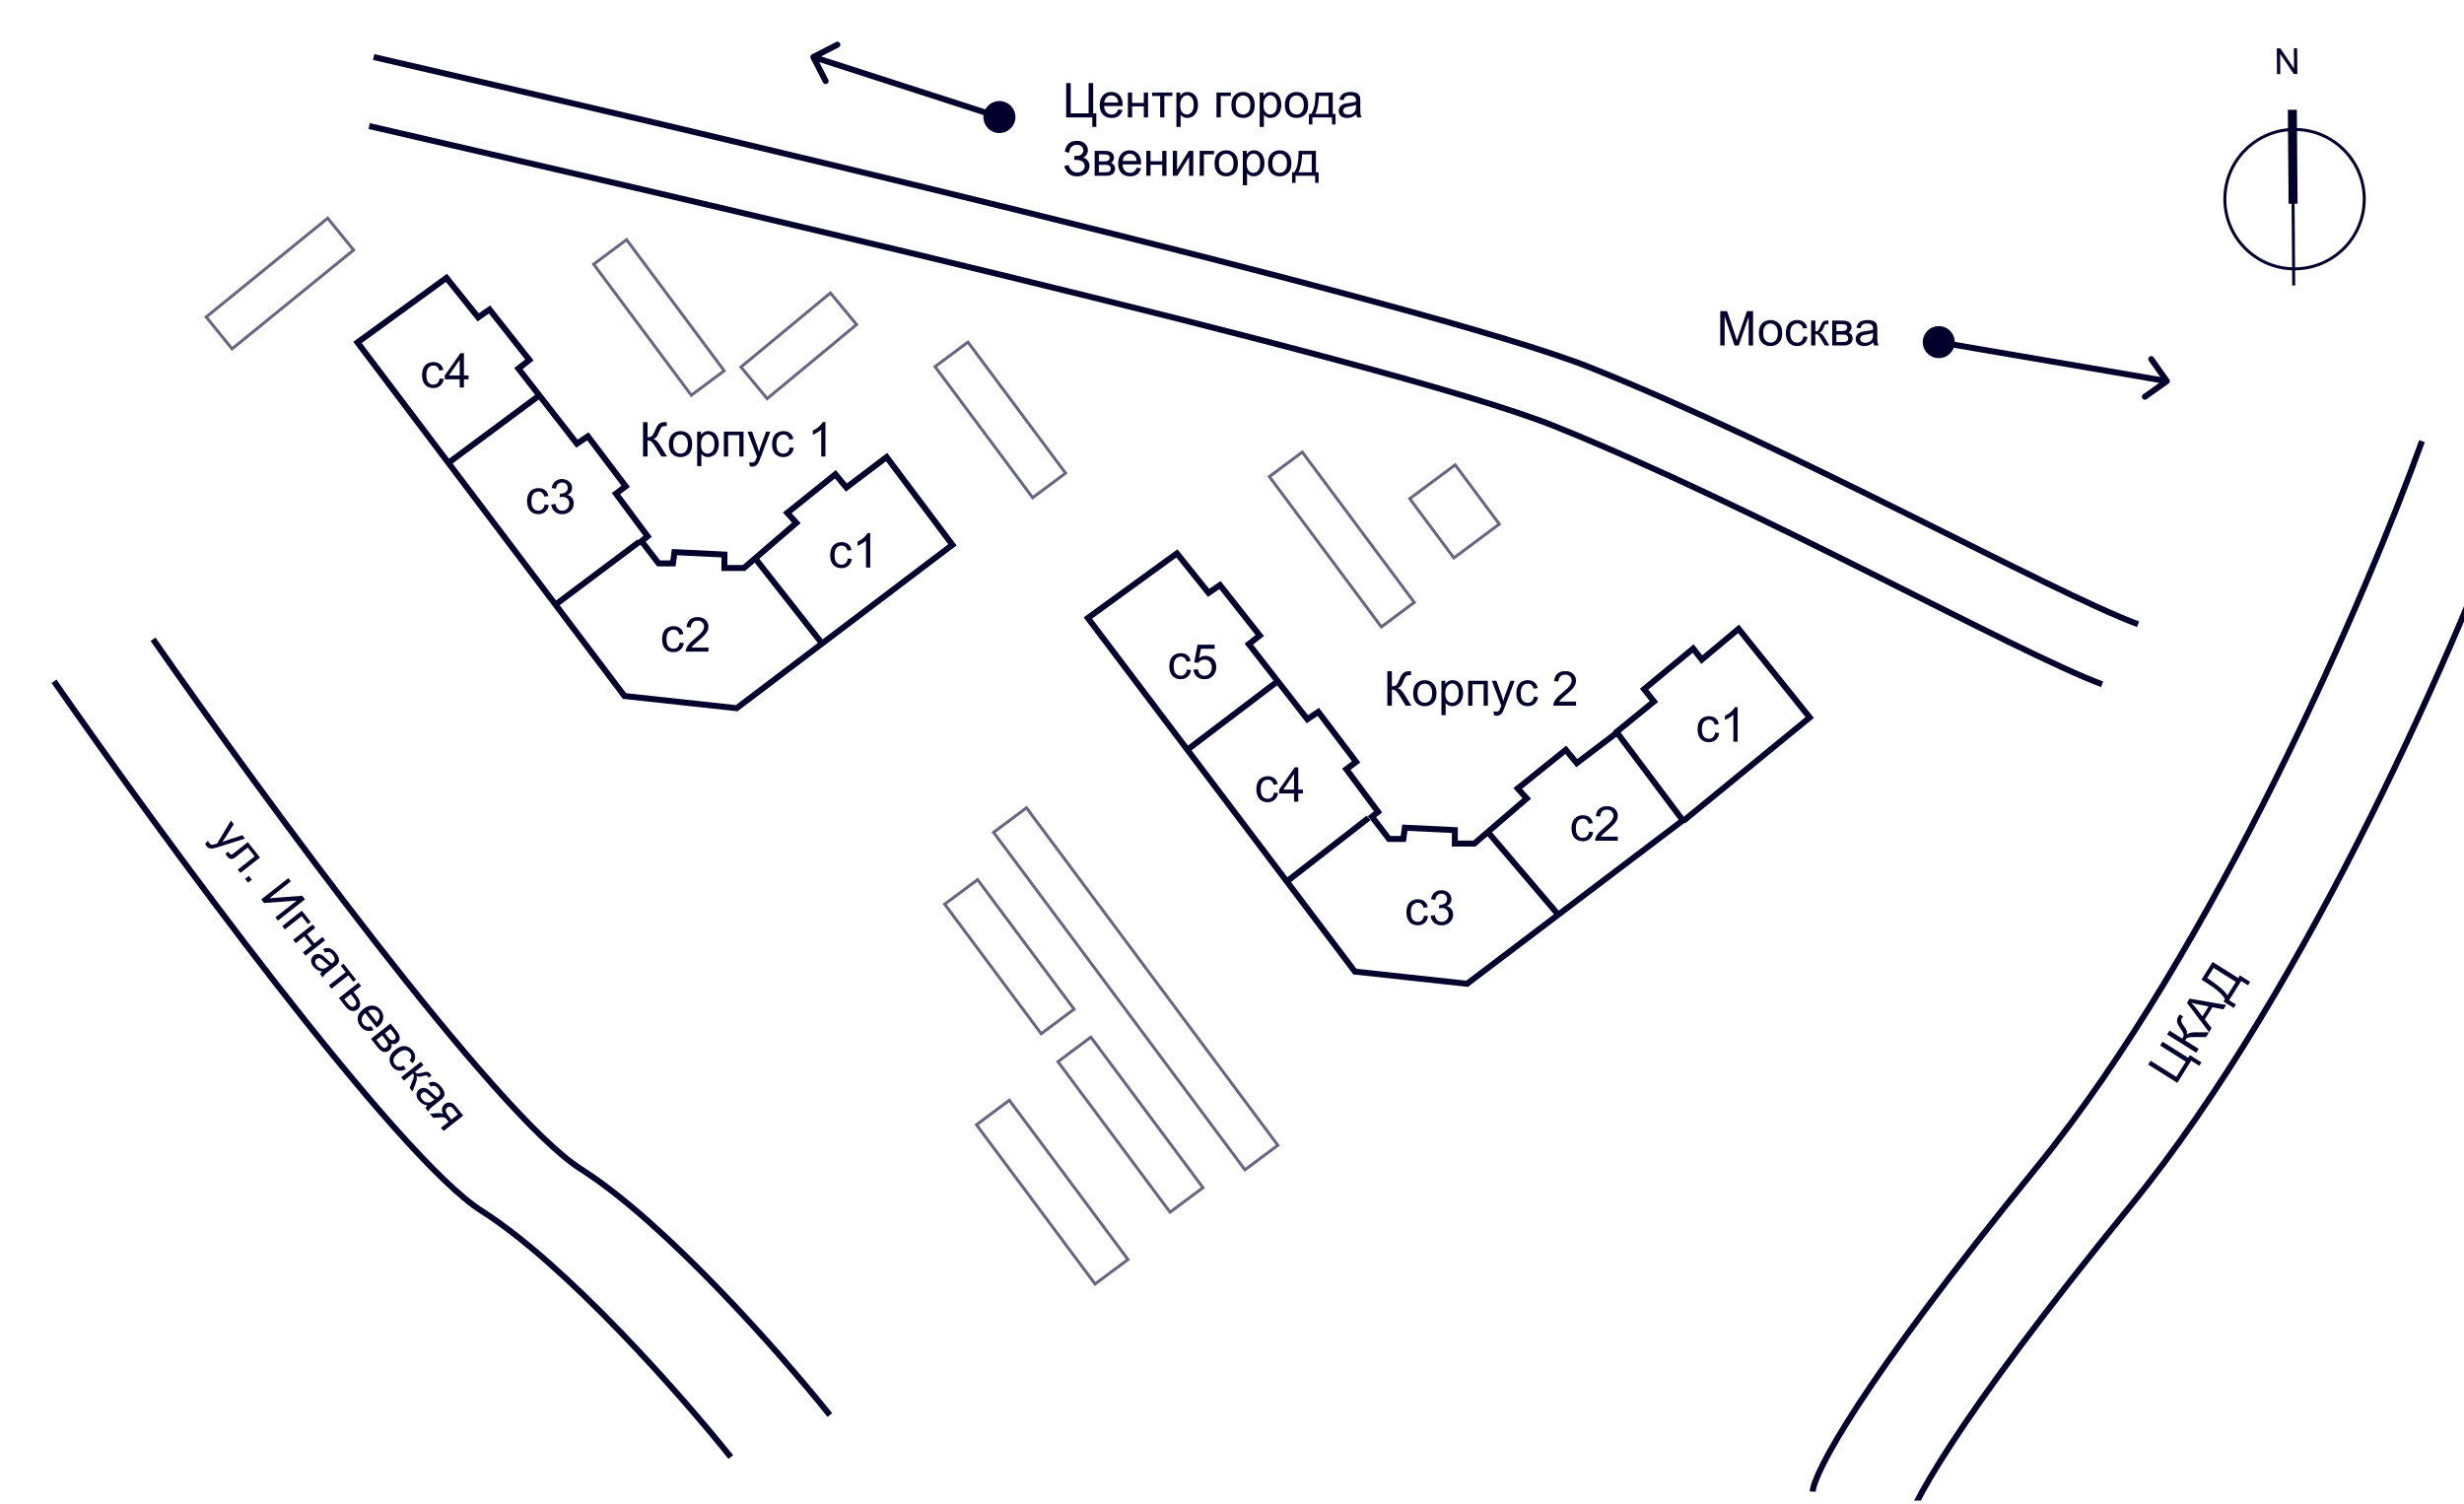 <svg width="380" height="232" viewBox="0 0 380 232" fill="none" xmlns="http://www.w3.org/2000/svg">
<g clip-path="url(#clip0_2969_36323)">
<path d="M373.52 68.039C365.149 91.337 341.551 146.343 314.131 179.986C286.712 213.629 279.66 227.371 279.562 230.037" stroke="#03012C" stroke-width="0.926"/>
<path d="M388.332 73.593C379.919 96.957 356.205 152.121 328.65 185.86C301.096 219.6 294.009 233.381 293.91 236.054" stroke="#03012C" stroke-width="0.926"/>
<path d="M331.294 164.183L331.667 163.588L335.628 166.073L337.096 163.733L333.136 161.248L333.51 160.651L337.471 163.136L337.728 162.725L339.505 163.84L339.174 164.367L337.928 163.585L335.785 167L331.294 164.183ZM334.212 159.533L334.585 158.939L336.551 160.173C336.722 159.901 336.789 159.677 336.754 159.502C336.717 159.325 336.553 159.025 336.26 158.602C336.044 158.293 335.901 158.061 335.83 157.906C335.759 157.747 335.729 157.568 335.741 157.368C335.751 157.166 335.812 156.975 335.925 156.796C336.069 156.567 336.146 156.448 336.158 156.438L336.673 156.761C336.66 156.781 336.634 156.821 336.595 156.879C336.551 156.943 336.525 156.982 336.517 156.996C336.397 157.186 336.355 157.356 336.389 157.505C336.422 157.657 336.551 157.887 336.775 158.196C337.06 158.585 337.22 158.863 337.255 159.03C337.288 159.196 337.288 159.37 337.256 159.552C337.518 159.312 337.965 159.194 338.597 159.198L340.672 159.211L340.209 159.949L338.519 159.934C338.053 159.929 337.714 159.957 337.502 160.018C337.288 160.077 337.112 160.217 336.974 160.438L339.075 161.756L338.702 162.35L334.212 159.533ZM340.682 159.195L337.273 154.654L337.675 154.013L343.319 154.993L342.894 155.67L341.205 155.34L340.027 157.218L341.078 158.564L340.682 159.195ZM339.651 156.743L340.606 155.221L339.068 154.909C338.601 154.815 338.224 154.726 337.937 154.643C338.189 154.881 338.425 155.141 338.643 155.423L339.651 156.743ZM339.512 151.085L341.227 148.353L345.187 150.838L345.441 150.434L347.018 151.423L346.686 151.953L345.638 151.296L343.776 154.264L344.824 154.921L344.491 155.451L342.914 154.461L343.133 154.112C342.814 153.409 341.826 152.537 340.168 151.496L339.512 151.085ZM341.384 149.28L340.402 150.845L340.631 150.989C341.013 151.229 341.514 151.591 342.134 152.077C342.754 152.56 343.214 153.035 343.515 153.503L344.814 151.432L341.384 149.28Z" fill="#03012C"/>
<path d="M111.725 85.525L104.016 85.153L103.779 86.89L101.572 86.89L98.939 83.461L99.879 82.709L94.991 76.128L96.495 75L90.666 67.291L88.974 68.419L79.949 56.839L81.641 55.513L75.501 47.737L73.744 48.938L68.855 42.848L55.13 52.813L96.307 107.34L113.605 109.22L146.885 84.025L136.732 70.488L130.527 75.188L128.835 73.142L121.414 79.1L122.818 80.641L114.733 87.598L111.725 87.598L111.725 85.525Z" stroke="#03012C" stroke-width="0.926"/>
<path d="M224.368 128.023L216.659 127.652L216.422 129.389L214.215 129.389L211.583 125.959L212.523 125.207L207.634 118.627L209.138 117.498L203.31 109.789L201.618 110.918L192.592 99.337L194.285 98.011L188.144 90.235L186.388 91.436L181.499 85.346L167.773 95.312L208.95 149.839L226.249 151.719L259.529 126.524L249.376 112.986L243.171 117.686L241.479 115.641L234.058 121.599L235.462 123.139L227.377 130.096L224.368 130.096L224.368 128.023Z" stroke="#03012C" stroke-width="0.926"/>
<rect opacity="0.6" x="114.272" y="56.604" width="17.911" height="6.329" transform="rotate(-39.63 114.272 56.604)" stroke="#03012C" stroke-width="0.463"/>
<rect opacity="0.6" x="106.61" y="60.959" width="25.202" height="6.329" transform="rotate(-126.683 106.61 60.959)" stroke="#03012C" stroke-width="0.463"/>
<rect opacity="0.6" x="159.256" y="76.753" width="25.202" height="6.329" transform="rotate(-126.683 159.256 76.753)" stroke="#03012C" stroke-width="0.463"/>
<rect opacity="0.6" x="213.031" y="96.683" width="28.902" height="6.329" transform="rotate(-126.683 213.031 96.683)" stroke="#03012C" stroke-width="0.463"/>
<rect opacity="0.6" x="224.219" y="86.044" width="11.394" height="8.732" transform="rotate(-126.683 224.219 86.044)" stroke="#03012C" stroke-width="0.463"/>
<rect opacity="0.6" x="191.994" y="180.41" width="64.895" height="6.329" transform="rotate(-126.683 191.994 180.41)" stroke="#03012C" stroke-width="0.463"/>
<rect opacity="0.6" x="160.571" y="159.422" width="24.912" height="6.329" transform="rotate(-126.683 160.571 159.422)" stroke="#03012C" stroke-width="0.463"/>
<rect opacity="0.6" x="180.446" y="186.944" width="28.941" height="6.329" transform="rotate(-126.683 180.446 186.944)" stroke="#03012C" stroke-width="0.463"/>
<rect opacity="0.6" x="168.881" y="198.023" width="30.622" height="6.329" transform="rotate(-126.683 168.881 198.023)" stroke="#03012C" stroke-width="0.463"/>
<rect opacity="0.6" x="31.799" y="48.888" width="24.153" height="6.329" transform="rotate(-39.113 31.799 48.888)" stroke="#03012C" stroke-width="0.463"/>
<path fill-rule="evenodd" clip-rule="evenodd" d="M351.133 7.46L351.164 11.436L351.668 11.432L351.644 8.308L353.756 11.416L354.296 11.411L354.265 7.436L353.76 7.44L353.785 10.561L351.672 7.456L351.133 7.46ZM364.385 30.631C364.43 36.439 359.758 41.184 353.95 41.229L353.949 41.229L353.872 31.414L354.335 31.41L354.247 20.203C359.843 20.4 364.34 24.977 364.385 30.631ZM353.954 41.692L353.952 41.692L353.97 44.028L353.508 44.032L353.489 41.686C347.639 41.488 342.935 36.707 342.889 30.799C342.844 25.047 347.229 20.294 352.855 19.779L352.833 16.938L354.222 16.927L354.244 19.739C360.095 19.936 364.801 24.718 364.847 30.627C364.895 36.691 360.018 41.645 353.954 41.692ZM343.352 30.795C343.396 36.447 347.891 41.023 353.486 41.223L353.409 31.417L352.946 31.421L352.859 20.244C347.489 20.755 343.309 25.299 343.352 30.795Z" fill="#03012C"/>
<path d="M249.014 113.123L255.069 108.186L253.555 106.287L261.123 100.02L262.448 101.729L268.124 96.982L279.099 110.654L259.61 126.605" stroke="#03012C" stroke-width="0.926"/>
<path d="M57.625 8.794C98.831 18.29 220.286 46.709 245.181 56.648C276.3 69.071 316.432 91.347 329.738 96.273" stroke="#03012C" stroke-width="0.926"/>
<path d="M56.931 19.44C98.136 28.99 214.731 55.681 239.627 65.677C270.745 78.171 310.878 100.575 324.184 105.53" stroke="#03012C" stroke-width="0.926"/>
<path d="M99.169 65.109H99.871V67.431C100.191 67.431 100.417 67.37 100.547 67.246C100.677 67.121 100.843 66.822 101.046 66.35C101.193 66.003 101.313 65.758 101.407 65.616C101.504 65.471 101.64 65.35 101.816 65.254C101.992 65.155 102.186 65.106 102.398 65.106C102.668 65.106 102.81 65.108 102.825 65.113V65.721C102.801 65.721 102.754 65.719 102.684 65.717C102.607 65.715 102.56 65.713 102.543 65.713C102.319 65.713 102.152 65.768 102.044 65.876C101.933 65.984 101.806 66.216 101.664 66.57C101.486 67.019 101.335 67.302 101.212 67.42C101.089 67.536 100.942 67.629 100.771 67.698C101.113 67.793 101.451 68.108 101.783 68.646L102.876 70.41H102.004L101.118 68.971C100.875 68.574 100.671 68.301 100.507 68.154C100.343 68.005 100.131 67.93 99.871 67.93V70.41H99.169V65.109ZM103.15 68.49C103.15 67.779 103.348 67.252 103.743 66.91C104.074 66.626 104.476 66.484 104.951 66.484C105.479 66.484 105.911 66.657 106.246 67.004C106.581 67.349 106.748 67.826 106.748 68.436C106.748 68.93 106.674 69.32 106.524 69.604C106.377 69.886 106.161 70.106 105.877 70.262C105.595 70.419 105.286 70.497 104.951 70.497C104.414 70.497 103.978 70.325 103.646 69.98C103.315 69.635 103.15 69.139 103.15 68.49ZM103.819 68.49C103.819 68.982 103.927 69.351 104.141 69.597C104.356 69.84 104.626 69.962 104.951 69.962C105.274 69.962 105.543 69.839 105.757 69.593C105.972 69.347 106.079 68.973 106.079 68.469C106.079 67.994 105.971 67.635 105.754 67.391C105.539 67.145 105.272 67.022 104.951 67.022C104.626 67.022 104.356 67.144 104.141 67.388C103.927 67.631 103.819 67.999 103.819 68.49ZM107.515 71.882V66.57H108.108V67.069C108.248 66.874 108.406 66.728 108.582 66.632C108.758 66.533 108.971 66.484 109.222 66.484C109.549 66.484 109.839 66.568 110.089 66.737C110.34 66.905 110.529 67.144 110.657 67.453C110.785 67.759 110.849 68.095 110.849 68.462C110.849 68.854 110.778 69.209 110.635 69.525C110.496 69.838 110.291 70.079 110.021 70.248C109.753 70.414 109.471 70.497 109.175 70.497C108.958 70.497 108.762 70.451 108.589 70.36C108.418 70.268 108.277 70.153 108.166 70.013V71.882H107.515ZM108.104 68.512C108.104 69.006 108.204 69.371 108.404 69.608C108.604 69.844 108.847 69.962 109.131 69.962C109.421 69.962 109.668 69.84 109.873 69.597C110.08 69.351 110.183 68.971 110.183 68.458C110.183 67.969 110.082 67.602 109.88 67.359C109.68 67.115 109.44 66.993 109.16 66.993C108.883 66.993 108.637 67.124 108.422 67.384C108.21 67.642 108.104 68.018 108.104 68.512ZM111.641 66.57H114.671V70.41H114.02V67.109H112.292V70.41H111.641V66.57ZM115.622 71.889L115.55 71.278C115.692 71.317 115.816 71.336 115.922 71.336C116.067 71.336 116.182 71.312 116.269 71.264C116.356 71.216 116.427 71.148 116.483 71.061C116.524 70.996 116.59 70.835 116.681 70.577C116.694 70.541 116.713 70.488 116.739 70.418L115.282 66.57H115.984L116.783 68.794C116.886 69.076 116.979 69.373 117.061 69.684C117.136 69.385 117.225 69.093 117.329 68.809L118.15 66.57H118.8L117.34 70.476C117.183 70.897 117.061 71.188 116.974 71.347C116.859 71.562 116.726 71.718 116.577 71.817C116.427 71.918 116.249 71.969 116.041 71.969C115.916 71.969 115.776 71.942 115.622 71.889ZM121.773 69.004L122.413 69.087C122.343 69.528 122.163 69.874 121.874 70.125C121.587 70.373 121.234 70.497 120.815 70.497C120.289 70.497 119.866 70.326 119.545 69.984C119.227 69.639 119.068 69.146 119.068 68.505C119.068 68.09 119.137 67.727 119.274 67.416C119.412 67.106 119.62 66.873 119.9 66.719C120.182 66.562 120.488 66.484 120.818 66.484C121.235 66.484 121.576 66.59 121.842 66.802C122.107 67.011 122.277 67.31 122.351 67.698L121.719 67.796C121.658 67.538 121.551 67.344 121.397 67.214C121.245 67.084 121.06 67.019 120.843 67.019C120.516 67.019 120.249 67.137 120.044 67.373C119.839 67.607 119.737 67.978 119.737 68.487C119.737 69.003 119.836 69.377 120.034 69.611C120.231 69.845 120.489 69.962 120.807 69.962C121.063 69.962 121.276 69.884 121.447 69.727C121.619 69.57 121.727 69.329 121.773 69.004ZM127.302 70.41H126.651V66.263C126.494 66.412 126.288 66.562 126.032 66.711C125.779 66.861 125.552 66.973 125.349 67.048V66.418C125.713 66.247 126.031 66.04 126.304 65.796C126.576 65.553 126.769 65.317 126.882 65.088H127.302V70.41Z" fill="#03012C"/>
<path d="M213.956 103.526H214.658V105.847C214.978 105.847 215.204 105.786 215.334 105.663C215.464 105.538 215.63 105.239 215.833 104.766C215.98 104.419 216.101 104.174 216.195 104.032C216.291 103.887 216.427 103.767 216.603 103.67C216.779 103.572 216.973 103.522 217.185 103.522C217.455 103.522 217.598 103.525 217.612 103.529V104.137C217.588 104.137 217.541 104.136 217.471 104.133C217.394 104.131 217.347 104.13 217.33 104.13C217.106 104.13 216.939 104.184 216.831 104.292C216.72 104.401 216.593 104.632 216.451 104.987C216.273 105.435 216.122 105.718 215.999 105.836C215.876 105.952 215.729 106.045 215.558 106.115C215.9 106.209 216.238 106.525 216.571 107.062L217.663 108.827H216.791L215.905 107.388C215.662 106.99 215.458 106.718 215.294 106.571C215.13 106.421 214.918 106.346 214.658 106.346V108.827H213.956V103.526ZM217.937 106.907C217.937 106.196 218.135 105.669 218.53 105.327C218.861 105.042 219.263 104.9 219.738 104.9C220.266 104.9 220.698 105.073 221.033 105.421C221.368 105.765 221.535 106.243 221.535 106.853C221.535 107.347 221.461 107.736 221.311 108.021C221.164 108.303 220.948 108.522 220.664 108.679C220.382 108.835 220.073 108.914 219.738 108.914C219.201 108.914 218.766 108.741 218.433 108.397C218.103 108.052 217.937 107.555 217.937 106.907ZM218.606 106.907C218.606 107.399 218.714 107.767 218.928 108.013C219.143 108.257 219.413 108.379 219.738 108.379C220.061 108.379 220.33 108.256 220.545 108.01C220.759 107.764 220.866 107.389 220.866 106.885C220.866 106.41 220.758 106.051 220.541 105.808C220.326 105.562 220.059 105.439 219.738 105.439C219.413 105.439 219.143 105.56 218.928 105.804C218.714 106.047 218.606 106.415 218.606 106.907ZM222.302 110.299V104.987H222.895V105.486C223.035 105.29 223.193 105.145 223.369 105.048C223.545 104.949 223.758 104.9 224.009 104.9C224.337 104.9 224.626 104.984 224.877 105.153C225.127 105.322 225.317 105.56 225.444 105.869C225.572 106.175 225.636 106.511 225.636 106.878C225.636 107.271 225.565 107.625 225.423 107.941C225.283 108.254 225.078 108.495 224.808 108.664C224.54 108.831 224.258 108.914 223.962 108.914C223.745 108.914 223.549 108.868 223.376 108.776C223.205 108.685 223.064 108.569 222.953 108.429V110.299H222.302ZM222.891 106.928C222.891 107.423 222.991 107.788 223.192 108.024C223.392 108.26 223.634 108.379 223.918 108.379C224.208 108.379 224.455 108.257 224.66 108.013C224.867 107.767 224.971 107.388 224.971 106.874C224.971 106.385 224.869 106.018 224.667 105.775C224.467 105.532 224.227 105.41 223.947 105.41C223.67 105.41 223.424 105.54 223.21 105.8C222.997 106.058 222.891 106.434 222.891 106.928ZM226.428 104.987H229.458V108.827H228.807V105.525H227.079V108.827H226.428V104.987ZM230.409 110.306L230.337 109.695C230.479 109.733 230.603 109.753 230.709 109.753C230.854 109.753 230.97 109.728 231.056 109.68C231.143 109.632 231.214 109.565 231.27 109.478C231.311 109.413 231.377 109.251 231.469 108.993C231.481 108.957 231.5 108.904 231.526 108.834L230.069 104.987H230.771L231.57 107.211C231.673 107.493 231.766 107.789 231.848 108.1C231.923 107.801 232.012 107.509 232.116 107.225L232.937 104.987H233.588L232.127 108.892C231.97 109.314 231.848 109.604 231.761 109.763C231.646 109.978 231.513 110.135 231.364 110.234C231.214 110.335 231.036 110.385 230.829 110.385C230.703 110.385 230.563 110.359 230.409 110.306ZM236.56 107.42L237.2 107.503C237.13 107.945 236.95 108.291 236.661 108.541C236.374 108.79 236.021 108.914 235.602 108.914C235.076 108.914 234.653 108.743 234.332 108.4C234.014 108.055 233.855 107.563 233.855 106.921C233.855 106.507 233.924 106.144 234.061 105.833C234.199 105.522 234.407 105.289 234.687 105.135C234.969 104.978 235.275 104.9 235.605 104.9C236.022 104.9 236.363 105.006 236.629 105.218C236.894 105.428 237.064 105.727 237.138 106.115L236.506 106.213C236.445 105.955 236.338 105.761 236.184 105.63C236.032 105.5 235.848 105.435 235.631 105.435C235.303 105.435 235.036 105.553 234.831 105.789C234.627 106.023 234.524 106.395 234.524 106.903C234.524 107.419 234.623 107.794 234.821 108.028C235.018 108.262 235.276 108.379 235.594 108.379C235.85 108.379 236.063 108.3 236.234 108.143C236.406 107.987 236.514 107.746 236.56 107.42ZM243.058 108.201V108.827H239.554C239.549 108.67 239.574 108.52 239.63 108.375C239.719 108.136 239.861 107.901 240.057 107.67C240.254 107.438 240.539 107.171 240.91 106.867C241.486 106.395 241.875 106.021 242.078 105.746C242.28 105.469 242.382 105.207 242.382 104.961C242.382 104.703 242.289 104.486 242.103 104.31C241.92 104.132 241.68 104.043 241.384 104.043C241.07 104.043 240.82 104.137 240.632 104.325C240.444 104.513 240.348 104.773 240.346 105.106L239.677 105.037C239.723 104.538 239.895 104.159 240.194 103.898C240.493 103.636 240.894 103.504 241.398 103.504C241.907 103.504 242.309 103.645 242.606 103.927C242.902 104.209 243.051 104.559 243.051 104.976C243.051 105.188 243.007 105.397 242.92 105.601C242.834 105.806 242.689 106.022 242.487 106.249C242.286 106.475 241.953 106.786 241.485 107.182C241.094 107.509 240.844 107.732 240.733 107.851C240.622 107.966 240.53 108.083 240.458 108.201H243.058Z" fill="#03012C"/>
<path d="M83.313 60.88L68.965 71.525" stroke="#03012C" stroke-width="0.926"/>
<path d="M98.588 83.559L85.628 93.279" stroke="#03012C" stroke-width="0.926"/>
<path d="M116.639 86.337L126.821 99.296" stroke="#03012C" stroke-width="0.926"/>
<path d="M196.712 105.313L183.289 115.496" stroke="#03012C" stroke-width="0.926"/>
<path d="M211.059 126.142L198.562 135.861" stroke="#03012C" stroke-width="0.926"/>
<path d="M229.574 128.456L240.22 140.953" stroke="#03012C" stroke-width="0.926"/>
<path d="M23.605 98.587C40.114 122.347 76.417 171.949 89.562 180.28C102.707 188.611 120.65 209.054 127.978 218.234" stroke="#03012C" stroke-width="0.926"/>
<path d="M8.331 105.067C24.839 128.827 61.142 178.429 74.287 186.76C87.432 195.091 105.375 215.534 112.704 224.714" stroke="#03012C" stroke-width="0.926"/>
<path d="M31.642 130.112L32.078 129.677C32.135 129.813 32.197 129.922 32.262 130.006C32.352 130.119 32.442 130.195 32.534 130.234C32.626 130.272 32.722 130.286 32.825 130.276C32.901 130.268 33.069 130.22 33.329 130.133C33.365 130.12 33.418 130.102 33.49 130.08L35.611 126.555L36.045 127.106L34.792 129.11C34.635 129.365 34.459 129.622 34.265 129.879C34.547 129.752 34.831 129.642 35.119 129.548L37.385 128.808L37.788 129.32L33.815 130.587C33.387 130.725 33.083 130.809 32.905 130.839C32.665 130.881 32.459 130.874 32.289 130.817C32.117 130.763 31.967 130.654 31.839 130.491C31.762 130.392 31.696 130.266 31.642 130.112ZM38.224 129.874L40.094 132.249L37.076 134.624L36.676 134.116L39.27 132.074L38.203 130.718L36.7 131.901C36.349 132.177 36.109 132.348 35.98 132.413C35.85 132.478 35.703 132.493 35.539 132.456C35.376 132.419 35.218 132.304 35.066 132.111C34.972 131.992 34.871 131.848 34.764 131.681L35.19 131.346L35.367 131.57C35.45 131.676 35.52 131.744 35.577 131.773C35.636 131.8 35.694 131.803 35.754 131.781C35.813 131.759 35.973 131.645 36.235 131.439L38.224 129.874ZM37.798 135.542L38.381 135.083L38.839 135.666L38.257 136.124L37.798 135.542ZM44.458 135.431L44.851 135.931L41.553 138.528L46.596 138.148L47.032 138.702L42.867 141.98L42.473 141.48L45.763 138.89L40.726 139.261L40.292 138.71L44.458 135.431ZM46.546 140.446L47.913 142.182L47.489 142.516L46.525 141.291L43.931 143.333L43.529 142.821L46.546 140.446ZM48.219 142.572L48.622 143.083L47.366 144.072L48.482 145.489L49.738 144.501L50.14 145.012L47.123 147.388L46.72 146.876L48.058 145.823L46.942 144.405L45.604 145.458L45.202 144.947L48.219 142.572ZM49.653 149.836C49.343 149.774 49.086 149.68 48.881 149.556C48.677 149.434 48.496 149.273 48.338 149.072C48.077 148.741 47.957 148.423 47.978 148.118C48.001 147.811 48.138 147.559 48.39 147.361C48.538 147.245 48.699 147.172 48.872 147.143C49.049 147.114 49.217 147.125 49.376 147.174C49.536 147.226 49.689 147.305 49.834 147.412C49.939 147.491 50.084 147.623 50.269 147.806C50.643 148.18 50.941 148.438 51.163 148.579C51.234 148.526 51.279 148.492 51.298 148.477C51.507 148.313 51.615 148.149 51.625 147.986C51.637 147.764 51.542 147.524 51.34 147.267C51.15 147.026 50.967 146.882 50.791 146.833C50.618 146.785 50.403 146.818 50.146 146.931L49.821 146.378C50.07 146.255 50.302 146.194 50.514 146.195C50.729 146.195 50.949 146.266 51.174 146.407C51.401 146.548 51.617 146.748 51.821 147.007C52.024 147.265 52.158 147.498 52.224 147.707C52.291 147.915 52.307 148.094 52.274 148.243C52.242 148.39 52.169 148.534 52.052 148.675C51.979 148.761 51.828 148.893 51.601 149.072L50.919 149.609C50.444 149.983 50.151 150.23 50.04 150.351C49.933 150.472 49.847 150.611 49.782 150.766L49.362 150.232C49.426 150.095 49.523 149.963 49.653 149.836ZM50.762 148.895C50.54 148.769 50.257 148.541 49.911 148.211C49.715 148.025 49.564 147.903 49.458 147.846C49.351 147.789 49.242 147.765 49.131 147.776C49.022 147.785 48.923 147.825 48.834 147.895C48.697 148.003 48.624 148.143 48.614 148.317C48.605 148.493 48.679 148.68 48.835 148.879C48.99 149.076 49.171 149.218 49.377 149.304C49.585 149.389 49.792 149.408 49.998 149.363C50.157 149.327 50.349 149.22 50.574 149.042L50.762 148.895ZM52.978 148.618L54.909 151.07L54.485 151.403L53.72 150.432L51.126 152.474L50.726 151.965L53.32 149.923L52.555 148.951L52.978 148.618ZM55.287 151.55L55.689 152.062L54.51 152.99L55.02 153.638C55.352 154.06 55.526 154.45 55.54 154.807C55.557 155.164 55.422 155.456 55.134 155.683C54.882 155.881 54.591 155.956 54.261 155.906C53.933 155.857 53.605 155.623 53.276 155.204L52.269 153.926L55.287 151.55ZM53.092 154.106L53.515 154.643C53.77 154.967 53.992 155.167 54.18 155.242C54.368 155.318 54.547 155.289 54.715 155.157C54.846 155.054 54.922 154.911 54.944 154.728C54.966 154.545 54.839 154.279 54.563 153.928L54.087 153.323L53.092 154.106ZM57.262 158.269L57.613 158.849C57.239 159.009 56.877 159.043 56.529 158.952C56.181 158.861 55.87 158.64 55.594 158.29C55.246 157.848 55.106 157.391 55.173 156.918C55.243 156.446 55.523 156.017 56.014 155.631C56.521 155.231 57.018 155.052 57.504 155.092C57.99 155.133 58.397 155.362 58.725 155.779C59.043 156.182 59.165 156.62 59.092 157.092C59.018 157.564 58.733 157.996 58.234 158.388C58.204 158.412 58.158 158.446 58.096 158.492L56.324 156.242C56.008 156.522 55.828 156.815 55.784 157.123C55.741 157.43 55.818 157.709 56.017 157.961C56.164 158.149 56.339 158.27 56.542 158.325C56.745 158.38 56.985 158.362 57.262 158.269ZM56.767 155.939L58.093 157.624C58.33 157.402 58.469 157.187 58.513 156.981C58.581 156.663 58.514 156.375 58.309 156.115C58.124 155.88 57.89 155.744 57.606 155.707C57.324 155.672 57.044 155.749 56.767 155.939ZM60.234 157.835L61.162 159.014C61.39 159.304 61.535 159.539 61.596 159.718C61.66 159.897 61.668 160.088 61.618 160.289C61.57 160.493 61.456 160.666 61.276 160.807C61.132 160.921 60.982 160.989 60.826 161.014C60.674 161.039 60.515 161.02 60.349 160.957C60.413 161.136 60.417 161.324 60.359 161.52C60.305 161.716 60.189 161.884 60.011 162.024C59.71 162.23 59.417 162.295 59.133 162.218C58.848 162.141 58.567 161.926 58.288 161.572L57.216 160.211L60.234 157.835ZM59.366 159.347L59.796 159.892C59.967 160.11 60.096 160.251 60.183 160.314C60.27 160.378 60.373 160.415 60.492 160.426C60.613 160.435 60.721 160.401 60.818 160.325C60.977 160.2 61.043 160.056 61.016 159.893C60.991 159.732 60.871 159.515 60.656 159.243L60.213 158.68L59.366 159.347ZM58.039 160.391L58.57 161.064C58.798 161.354 58.987 161.527 59.139 161.583C59.292 161.637 59.453 161.602 59.622 161.478C59.719 161.402 59.783 161.301 59.816 161.174C59.85 161.046 59.838 160.924 59.78 160.807C59.723 160.689 59.608 160.519 59.434 160.297L58.946 159.678L58.039 160.391ZM62.249 164.33L62.58 164.884C62.19 165.102 61.807 165.175 61.431 165.103C61.058 165.031 60.742 164.83 60.483 164.501C60.158 164.088 60.031 163.649 60.101 163.186C60.175 162.723 60.464 162.293 60.968 161.896C61.294 161.64 61.622 161.469 61.951 161.385C62.28 161.3 62.592 161.32 62.886 161.445C63.184 161.569 63.435 161.761 63.639 162.021C63.897 162.349 64.025 162.682 64.022 163.022C64.021 163.36 63.892 163.678 63.633 163.977L63.165 163.54C63.33 163.333 63.416 163.129 63.423 162.927C63.431 162.728 63.368 162.542 63.234 162.372C63.032 162.114 62.774 161.978 62.462 161.963C62.151 161.947 61.796 162.096 61.396 162.41C60.991 162.73 60.758 163.039 60.696 163.339C60.635 163.639 60.702 163.914 60.899 164.164C61.057 164.365 61.251 164.484 61.48 164.522C61.709 164.559 61.965 164.495 62.249 164.33ZM64.9 163.762L65.302 164.274L63.998 165.3C64.126 165.463 64.247 165.552 64.36 165.568C64.475 165.585 64.733 165.538 65.134 165.428C65.451 165.341 65.673 165.298 65.798 165.301C65.923 165.304 66.031 165.336 66.121 165.396C66.212 165.457 66.328 165.577 66.469 165.757L66.55 165.859L66.127 166.193L66.018 166.048C65.912 165.914 65.824 165.843 65.754 165.837C65.681 165.83 65.51 165.867 65.239 165.948C64.981 166.025 64.789 166.062 64.662 166.057C64.536 166.052 64.388 166.007 64.22 165.922C64.334 166.188 64.3 166.565 64.116 167.053L63.622 168.348L63.179 167.786L63.684 166.504C63.784 166.245 63.83 166.05 63.824 165.921C63.819 165.79 63.771 165.666 63.68 165.551L62.285 166.649L61.882 166.138L64.9 163.762ZM65.913 170.493C65.603 170.43 65.346 170.337 65.141 170.213C64.937 170.091 64.756 169.93 64.598 169.729C64.337 169.397 64.217 169.079 64.238 168.774C64.261 168.468 64.398 168.216 64.65 168.017C64.798 167.901 64.959 167.828 65.132 167.799C65.309 167.771 65.477 167.781 65.635 167.831C65.796 167.883 65.949 167.962 66.094 168.068C66.199 168.148 66.344 168.279 66.528 168.463C66.903 168.837 67.201 169.095 67.422 169.236C67.494 169.183 67.539 169.149 67.558 169.134C67.767 168.97 67.875 168.806 67.885 168.642C67.897 168.421 67.802 168.181 67.6 167.923C67.41 167.683 67.227 167.538 67.051 167.49C66.878 167.442 66.663 167.474 66.406 167.588L66.081 167.034C66.33 166.911 66.562 166.85 66.774 166.852C66.989 166.851 67.209 166.922 67.434 167.064C67.661 167.204 67.877 167.404 68.081 167.664C68.284 167.922 68.418 168.155 68.484 168.363C68.55 168.572 68.567 168.751 68.534 168.9C68.502 169.047 68.429 169.191 68.312 169.332C68.239 169.417 68.088 169.55 67.861 169.729L67.179 170.265C66.703 170.64 66.41 170.887 66.3 171.008C66.193 171.129 66.107 171.267 66.042 171.423L65.621 170.888C65.686 170.752 65.783 170.62 65.913 170.493ZM67.022 169.551C66.8 169.425 66.516 169.198 66.171 168.868C65.975 168.682 65.824 168.56 65.718 168.503C65.611 168.445 65.502 168.422 65.391 168.433C65.282 168.442 65.183 168.482 65.094 168.552C64.957 168.659 64.884 168.8 64.874 168.974C64.865 169.149 64.939 169.337 65.095 169.536C65.25 169.733 65.431 169.874 65.637 169.961C65.845 170.045 66.052 170.065 66.258 170.019C66.417 169.983 66.609 169.876 66.834 169.699L67.022 169.551ZM71.428 172.056L68.41 174.432L68.01 173.923L69.186 172.997L68.954 172.702C68.812 172.522 68.683 172.406 68.565 172.354C68.451 172.303 68.202 172.292 67.817 172.322L66.807 172.394L66.308 171.761L67.555 171.672C67.936 171.646 68.208 171.703 68.371 171.844C68.181 171.521 68.116 171.221 68.174 170.945C68.234 170.671 68.375 170.446 68.597 170.272C68.858 170.066 69.143 169.991 69.45 170.047C69.759 170.104 70.052 170.308 70.328 170.658L71.428 172.056ZM70.604 171.881L70.032 171.154C69.792 170.849 69.589 170.689 69.424 170.674C69.261 170.662 69.116 170.705 68.989 170.805C68.809 170.947 68.727 171.116 68.743 171.312C68.763 171.508 68.903 171.771 69.162 172.101L69.607 172.666L70.604 171.881Z" fill="#03012C"/>
<path d="M67.794 58.358L68.434 58.441C68.364 58.883 68.184 59.228 67.895 59.479C67.608 59.727 67.255 59.852 66.836 59.852C66.31 59.852 65.887 59.681 65.566 59.338C65.248 58.993 65.089 58.501 65.089 57.859C65.089 57.445 65.158 57.082 65.295 56.771C65.433 56.46 65.641 56.227 65.921 56.073C66.203 55.916 66.509 55.838 66.839 55.838C67.256 55.838 67.597 55.944 67.863 56.156C68.128 56.366 68.298 56.665 68.372 57.053L67.74 57.151C67.679 56.893 67.572 56.699 67.418 56.568C67.266 56.438 67.082 56.373 66.865 56.373C66.537 56.373 66.27 56.491 66.065 56.727C65.861 56.961 65.758 57.333 65.758 57.841C65.758 58.357 65.857 58.732 66.055 58.966C66.252 59.2 66.51 59.316 66.828 59.316C67.084 59.316 67.297 59.238 67.468 59.081C67.64 58.925 67.748 58.684 67.794 58.358ZM70.896 59.765V58.496H68.597V57.899L71.016 54.464H71.547V57.899H72.263V58.496H71.547V59.765H70.896ZM70.896 57.899V55.509L69.237 57.899H70.896Z" fill="#03012C"/>
<path d="M83.993 77.798L84.633 77.881C84.563 78.322 84.384 78.668 84.094 78.919C83.808 79.167 83.454 79.291 83.035 79.291C82.509 79.291 82.086 79.12 81.766 78.778C81.447 78.433 81.288 77.94 81.288 77.299C81.288 76.884 81.357 76.522 81.494 76.21C81.632 75.9 81.84 75.667 82.12 75.513C82.402 75.356 82.708 75.278 83.038 75.278C83.456 75.278 83.797 75.384 84.062 75.596C84.327 75.805 84.497 76.105 84.572 76.493L83.939 76.59C83.879 76.332 83.771 76.138 83.617 76.008C83.465 75.878 83.281 75.813 83.064 75.813C82.736 75.813 82.469 75.931 82.265 76.167C82.06 76.401 81.957 76.772 81.957 77.281C81.957 77.797 82.056 78.172 82.254 78.406C82.451 78.639 82.709 78.756 83.028 78.756C83.283 78.756 83.496 78.678 83.668 78.521C83.839 78.365 83.947 78.123 83.993 77.798ZM85.013 77.805L85.664 77.718C85.738 78.087 85.865 78.354 86.043 78.517C86.224 78.679 86.444 78.76 86.701 78.76C87.008 78.76 87.266 78.654 87.475 78.442C87.687 78.23 87.793 77.967 87.793 77.653C87.793 77.354 87.696 77.109 87.501 76.916C87.305 76.72 87.057 76.623 86.756 76.623C86.633 76.623 86.48 76.647 86.296 76.695L86.369 76.124C86.412 76.129 86.447 76.131 86.474 76.131C86.751 76.131 87 76.059 87.222 75.914C87.444 75.769 87.555 75.546 87.555 75.245C87.555 75.006 87.474 74.809 87.313 74.652C87.151 74.495 86.942 74.417 86.687 74.417C86.434 74.417 86.223 74.496 86.054 74.656C85.885 74.815 85.777 75.053 85.729 75.372L85.078 75.256C85.157 74.82 85.338 74.482 85.62 74.243C85.902 74.002 86.253 73.882 86.673 73.882C86.962 73.882 87.228 73.945 87.472 74.07C87.715 74.193 87.901 74.362 88.029 74.576C88.159 74.791 88.224 75.018 88.224 75.26C88.224 75.489 88.162 75.697 88.039 75.885C87.916 76.073 87.734 76.223 87.493 76.334C87.807 76.406 88.05 76.556 88.224 76.785C88.397 77.012 88.484 77.296 88.484 77.639C88.484 78.102 88.315 78.495 87.978 78.818C87.64 79.138 87.214 79.299 86.698 79.299C86.233 79.299 85.846 79.16 85.537 78.883C85.231 78.606 85.056 78.246 85.013 77.805Z" fill="#03012C"/>
<path d="M104.821 99.089L105.461 99.172C105.391 99.613 105.212 99.959 104.922 100.21C104.636 100.458 104.282 100.583 103.863 100.583C103.337 100.583 102.914 100.411 102.594 100.069C102.276 99.724 102.116 99.231 102.116 98.59C102.116 98.175 102.185 97.813 102.323 97.502C102.46 97.191 102.668 96.958 102.948 96.804C103.23 96.647 103.536 96.569 103.867 96.569C104.284 96.569 104.625 96.675 104.89 96.887C105.155 97.097 105.325 97.396 105.4 97.784L104.767 97.881C104.707 97.623 104.599 97.429 104.445 97.299C104.293 97.169 104.109 97.104 103.892 97.104C103.564 97.104 103.298 97.222 103.093 97.458C102.888 97.692 102.785 98.063 102.785 98.572C102.785 99.088 102.884 99.463 103.082 99.697C103.28 99.93 103.538 100.047 103.856 100.047C104.111 100.047 104.325 99.969 104.496 99.812C104.667 99.656 104.775 99.415 104.821 99.089ZM109.258 99.87V100.496H105.754C105.749 100.339 105.775 100.188 105.83 100.044C105.919 99.805 106.062 99.57 106.257 99.339C106.454 99.107 106.739 98.84 107.11 98.536C107.686 98.063 108.076 97.69 108.278 97.415C108.481 97.138 108.582 96.876 108.582 96.63C108.582 96.372 108.489 96.155 108.303 95.979C108.12 95.801 107.88 95.712 107.584 95.712C107.27 95.712 107.02 95.806 106.832 95.994C106.644 96.182 106.548 96.442 106.546 96.775L105.877 96.706C105.923 96.207 106.095 95.827 106.394 95.567C106.693 95.304 107.094 95.173 107.598 95.173C108.107 95.173 108.51 95.314 108.806 95.596C109.103 95.878 109.251 96.228 109.251 96.645C109.251 96.857 109.207 97.065 109.121 97.27C109.034 97.475 108.889 97.691 108.687 97.918C108.487 98.144 108.153 98.455 107.685 98.85C107.295 99.178 107.044 99.401 106.933 99.519C106.822 99.635 106.73 99.752 106.658 99.87H109.258Z" fill="#03012C"/>
<path d="M130.74 86.129L131.38 86.212C131.31 86.654 131.131 86.999 130.841 87.25C130.555 87.499 130.201 87.623 129.782 87.623C129.256 87.623 128.833 87.451 128.513 87.109C128.194 86.764 128.035 86.272 128.035 85.63C128.035 85.216 128.104 84.853 128.241 84.542C128.379 84.231 128.587 83.998 128.867 83.844C129.149 83.687 129.455 83.609 129.786 83.609C130.203 83.609 130.544 83.715 130.809 83.927C131.074 84.137 131.244 84.436 131.319 84.824L130.686 84.921C130.626 84.664 130.518 84.469 130.364 84.339C130.212 84.209 130.028 84.144 129.811 84.144C129.483 84.144 129.217 84.262 129.012 84.498C128.807 84.732 128.704 85.103 128.704 85.612C128.704 86.128 128.803 86.503 129.001 86.737C129.199 86.971 129.456 87.088 129.775 87.088C130.03 87.088 130.244 87.009 130.415 86.853C130.586 86.696 130.694 86.455 130.74 86.129ZM134.208 87.536H133.557V83.388C133.4 83.538 133.194 83.687 132.939 83.837C132.686 83.986 132.458 84.098 132.255 84.173V83.544C132.619 83.373 132.937 83.165 133.21 82.922C133.482 82.678 133.675 82.442 133.788 82.213H134.208V87.536Z" fill="#03012C"/>
<path d="M183.043 103.255L183.683 103.338C183.613 103.779 183.433 104.125 183.144 104.376C182.857 104.624 182.504 104.748 182.085 104.748C181.559 104.748 181.136 104.577 180.815 104.235C180.497 103.89 180.338 103.397 180.338 102.756C180.338 102.341 180.407 101.978 180.544 101.667C180.682 101.356 180.89 101.124 181.17 100.969C181.452 100.813 181.758 100.734 182.088 100.734C182.505 100.734 182.846 100.84 183.112 101.053C183.377 101.262 183.547 101.561 183.621 101.949L182.989 102.047C182.928 101.789 182.821 101.595 182.667 101.465C182.515 101.335 182.331 101.27 182.114 101.27C181.786 101.27 181.519 101.388 181.314 101.624C181.11 101.858 181.007 102.229 181.007 102.738C181.007 103.254 181.106 103.628 181.304 103.862C181.501 104.096 181.759 104.213 182.077 104.213C182.333 104.213 182.546 104.135 182.717 103.978C182.889 103.821 182.997 103.58 183.043 103.255ZM184.059 103.273L184.742 103.215C184.793 103.548 184.91 103.798 185.093 103.967C185.279 104.133 185.502 104.217 185.762 104.217C186.076 104.217 186.341 104.098 186.558 103.862C186.775 103.626 186.883 103.313 186.883 102.922C186.883 102.551 186.778 102.258 186.569 102.043C186.361 101.829 186.089 101.722 185.751 101.722C185.542 101.722 185.352 101.77 185.184 101.866C185.015 101.96 184.882 102.083 184.786 102.235L184.175 102.155L184.688 99.433H187.324V100.055H185.209L184.923 101.479C185.241 101.257 185.575 101.147 185.925 101.147C186.388 101.147 186.778 101.307 187.096 101.628C187.415 101.948 187.574 102.36 187.574 102.864C187.574 103.344 187.434 103.759 187.154 104.108C186.814 104.537 186.35 104.752 185.762 104.752C185.28 104.752 184.886 104.617 184.58 104.347C184.276 104.077 184.102 103.719 184.059 103.273Z" fill="#03012C"/>
<path d="M196.466 122.232L197.106 122.315C197.036 122.756 196.856 123.102 196.567 123.353C196.28 123.601 195.927 123.725 195.507 123.725C194.982 123.725 194.559 123.554 194.238 123.211C193.92 122.867 193.761 122.374 193.761 121.733C193.761 121.318 193.83 120.955 193.967 120.644C194.104 120.333 194.313 120.101 194.593 119.946C194.875 119.79 195.181 119.711 195.511 119.711C195.928 119.711 196.269 119.817 196.534 120.029C196.8 120.239 196.97 120.538 197.044 120.926L196.412 121.024C196.351 120.766 196.244 120.572 196.09 120.442C195.938 120.311 195.753 120.246 195.536 120.246C195.209 120.246 194.942 120.364 194.737 120.601C194.532 120.835 194.43 121.206 194.43 121.714C194.43 122.23 194.529 122.605 194.726 122.839C194.924 123.073 195.182 123.19 195.5 123.19C195.756 123.19 195.969 123.111 196.14 122.955C196.311 122.798 196.42 122.557 196.466 122.232ZM199.568 123.638V122.369H197.268V121.772L199.688 118.337H200.219V121.772H200.935V122.369H200.219V123.638H199.568ZM199.568 121.772V119.382L197.909 121.772H199.568Z" fill="#03012C"/>
<path d="M219.608 141.208L220.248 141.292C220.178 141.733 219.999 142.079 219.71 142.329C219.423 142.578 219.07 142.702 218.65 142.702C218.125 142.702 217.701 142.531 217.381 142.188C217.063 141.844 216.904 141.351 216.904 140.709C216.904 140.295 216.972 139.932 217.11 139.621C217.247 139.31 217.456 139.077 217.735 138.923C218.017 138.766 218.323 138.688 218.654 138.688C219.071 138.688 219.412 138.794 219.677 139.006C219.942 139.216 220.112 139.515 220.187 139.903L219.554 140.001C219.494 139.743 219.387 139.549 219.232 139.419C219.08 139.288 218.896 139.223 218.679 139.223C218.351 139.223 218.085 139.341 217.88 139.578C217.675 139.811 217.573 140.183 217.573 140.691C217.573 141.207 217.671 141.582 217.869 141.816C218.067 142.05 218.325 142.167 218.643 142.167C218.898 142.167 219.112 142.088 219.283 141.932C219.454 141.775 219.563 141.534 219.608 141.208ZM220.628 141.216L221.279 141.129C221.354 141.498 221.48 141.764 221.659 141.928C221.839 142.09 222.059 142.17 222.317 142.17C222.623 142.17 222.881 142.064 223.091 141.852C223.303 141.64 223.409 141.377 223.409 141.064C223.409 140.765 223.311 140.519 223.116 140.326C222.921 140.131 222.672 140.033 222.371 140.033C222.248 140.033 222.095 140.057 221.912 140.106L221.984 139.534C222.027 139.539 222.062 139.541 222.089 139.541C222.366 139.541 222.616 139.469 222.837 139.325C223.059 139.18 223.17 138.957 223.17 138.656C223.17 138.417 223.089 138.219 222.928 138.063C222.766 137.906 222.558 137.828 222.302 137.828C222.049 137.828 221.838 137.907 221.669 138.066C221.501 138.225 221.392 138.464 221.344 138.782L220.693 138.666C220.773 138.23 220.953 137.893 221.236 137.654C221.518 137.413 221.868 137.292 222.288 137.292C222.577 137.292 222.843 137.355 223.087 137.48C223.33 137.603 223.516 137.772 223.644 137.987C223.774 138.201 223.839 138.429 223.839 138.67C223.839 138.899 223.778 139.108 223.655 139.296C223.532 139.484 223.35 139.633 223.109 139.744C223.422 139.816 223.665 139.967 223.839 140.196C224.013 140.423 224.099 140.707 224.099 141.049C224.099 141.512 223.931 141.905 223.593 142.228C223.256 142.549 222.829 142.709 222.313 142.709C221.848 142.709 221.461 142.571 221.152 142.293C220.846 142.016 220.671 141.657 220.628 141.216Z" fill="#03012C"/>
<path d="M245.065 128.249L245.705 128.332C245.635 128.773 245.456 129.119 245.167 129.37C244.88 129.618 244.527 129.742 244.107 129.742C243.582 129.742 243.159 129.571 242.838 129.229C242.52 128.884 242.361 128.391 242.361 127.75C242.361 127.335 242.429 126.972 242.567 126.661C242.704 126.35 242.913 126.118 243.192 125.963C243.474 125.807 243.78 125.728 244.111 125.728C244.528 125.728 244.869 125.834 245.134 126.046C245.399 126.256 245.569 126.555 245.644 126.943L245.011 127.041C244.951 126.783 244.844 126.589 244.689 126.459C244.537 126.329 244.353 126.263 244.136 126.263C243.808 126.263 243.542 126.382 243.337 126.618C243.132 126.852 243.03 127.223 243.03 127.732C243.03 128.247 243.128 128.622 243.326 128.856C243.524 129.09 243.782 129.207 244.1 129.207C244.355 129.207 244.569 129.129 244.74 128.972C244.911 128.815 245.02 128.574 245.065 128.249ZM249.502 129.03V129.655H245.998C245.993 129.499 246.019 129.348 246.074 129.203C246.163 128.965 246.306 128.73 246.501 128.498C246.699 128.267 246.983 127.999 247.354 127.695C247.93 127.223 248.32 126.849 248.522 126.574C248.725 126.297 248.826 126.036 248.826 125.79C248.826 125.532 248.733 125.315 248.548 125.139C248.364 124.96 248.125 124.871 247.828 124.871C247.515 124.871 247.264 124.965 247.076 125.153C246.888 125.341 246.793 125.602 246.79 125.934L246.121 125.866C246.167 125.367 246.339 124.987 246.638 124.727C246.937 124.464 247.339 124.332 247.842 124.332C248.351 124.332 248.754 124.474 249.05 124.756C249.347 125.038 249.495 125.387 249.495 125.804C249.495 126.016 249.452 126.225 249.365 126.43C249.278 126.635 249.133 126.85 248.931 127.077C248.731 127.304 248.397 127.615 247.929 128.01C247.539 128.338 247.288 128.561 247.177 128.679C247.066 128.795 246.975 128.912 246.902 129.03H249.502Z" fill="#03012C"/>
<path d="M264.505 112.975L265.145 113.058C265.075 113.499 264.895 113.845 264.606 114.096C264.319 114.344 263.966 114.468 263.547 114.468C263.021 114.468 262.598 114.297 262.277 113.955C261.959 113.61 261.8 113.117 261.8 112.476C261.8 112.061 261.869 111.698 262.006 111.387C262.144 111.076 262.352 110.844 262.632 110.689C262.914 110.533 263.22 110.454 263.55 110.454C263.967 110.454 264.308 110.56 264.574 110.772C264.839 110.982 265.009 111.281 265.083 111.669L264.451 111.767C264.39 111.509 264.283 111.315 264.129 111.185C263.977 111.054 263.792 110.989 263.575 110.989C263.248 110.989 262.981 111.108 262.776 111.344C262.571 111.578 262.469 111.949 262.469 112.458C262.469 112.973 262.568 113.348 262.766 113.582C262.963 113.816 263.221 113.933 263.539 113.933C263.795 113.933 264.008 113.854 264.179 113.698C264.351 113.541 264.459 113.3 264.505 112.975ZM267.973 114.381H267.322V110.234C267.165 110.383 266.959 110.533 266.703 110.682C266.45 110.832 266.222 110.944 266.02 111.018V110.389C266.384 110.218 266.702 110.011 266.975 109.767C267.247 109.524 267.44 109.287 267.553 109.058H267.973V114.381Z" fill="#03012C"/>
<path d="M156.479 18.809C156.898 17.512 156.185 16.12 154.888 15.702C153.59 15.283 152.199 15.996 151.781 17.293C151.362 18.591 152.075 19.982 153.372 20.401C154.67 20.819 156.061 20.107 156.479 18.809ZM125.222 8.382C124.995 8.499 124.905 8.778 125.021 9.005L126.92 12.713C127.037 12.94 127.316 13.03 127.543 12.914C127.771 12.797 127.861 12.518 127.744 12.291L126.056 8.995L129.352 7.307C129.579 7.191 129.669 6.912 129.553 6.684C129.436 6.457 129.157 6.367 128.93 6.483L125.222 8.382ZM154.272 17.611L125.575 8.354L125.291 9.235L153.988 18.492L154.272 17.611Z" fill="#03012C"/>
<path d="M296.568 52.349C296.338 53.693 297.241 54.968 298.585 55.198C299.929 55.428 301.204 54.525 301.434 53.181C301.664 51.837 300.761 50.562 299.417 50.332C298.073 50.102 296.798 51.005 296.568 52.349ZM334.445 59.16C334.654 59.012 334.703 58.723 334.555 58.514L332.149 55.114C332.001 54.906 331.712 54.856 331.503 55.004C331.295 55.152 331.245 55.441 331.393 55.649L333.532 58.672L330.51 60.811C330.302 60.959 330.252 61.248 330.4 61.456C330.547 61.665 330.836 61.714 331.045 61.566L334.445 59.16ZM298.923 53.221L334.1 59.238L334.256 58.326L299.079 52.309L298.923 53.221Z" fill="#03012C"/>
<path d="M164.424 12.807H165.125V17.483H167.888V12.807H168.593V17.483H169.077V19.58H168.455V18.108H164.424V12.807ZM172.448 16.872L173.12 16.955C173.014 17.348 172.818 17.653 172.531 17.87C172.244 18.087 171.877 18.195 171.431 18.195C170.87 18.195 170.424 18.023 170.093 17.678C169.766 17.331 169.602 16.845 169.602 16.221C169.602 15.575 169.768 15.073 170.101 14.716C170.433 14.36 170.865 14.181 171.395 14.181C171.909 14.181 172.328 14.356 172.654 14.706C172.979 15.055 173.142 15.547 173.142 16.181C173.142 16.22 173.141 16.277 173.138 16.355H170.274C170.298 16.776 170.418 17.099 170.632 17.324C170.847 17.548 171.114 17.66 171.435 17.66C171.674 17.66 171.877 17.597 172.046 17.472C172.215 17.346 172.349 17.146 172.448 16.872ZM170.31 15.819H172.455C172.426 15.496 172.344 15.254 172.209 15.092C172.002 14.842 171.733 14.716 171.402 14.716C171.104 14.716 170.852 14.816 170.647 15.017C170.444 15.217 170.332 15.484 170.31 15.819ZM173.945 14.268H174.595V15.866H176.4V14.268H177.051V18.108H176.4V16.405H174.595V18.108H173.945V14.268ZM177.684 14.268H180.804V14.807H179.567V18.108H178.92V14.807H177.684V14.268ZM181.426 19.58V14.268H182.019V14.767C182.159 14.572 182.317 14.426 182.493 14.329C182.669 14.231 182.882 14.181 183.133 14.181C183.461 14.181 183.75 14.266 184.001 14.434C184.251 14.603 184.441 14.842 184.568 15.15C184.696 15.457 184.76 15.793 184.76 16.159C184.76 16.552 184.689 16.907 184.547 17.222C184.407 17.536 184.202 17.777 183.932 17.946C183.664 18.112 183.382 18.195 183.086 18.195C182.869 18.195 182.674 18.149 182.5 18.058C182.329 17.966 182.188 17.85 182.077 17.71V19.58H181.426ZM182.016 16.21C182.016 16.704 182.116 17.069 182.316 17.305C182.516 17.542 182.758 17.66 183.042 17.66C183.332 17.66 183.579 17.538 183.784 17.295C183.991 17.049 184.095 16.669 184.095 16.156C184.095 15.666 183.993 15.3 183.791 15.056C183.591 14.813 183.351 14.691 183.071 14.691C182.794 14.691 182.548 14.821 182.334 15.082C182.122 15.34 182.016 15.716 182.016 16.21ZM187.613 14.268H189.822V14.807H188.264V18.108H187.613V14.268ZM189.906 16.188C189.906 15.477 190.103 14.95 190.499 14.608C190.829 14.323 191.232 14.181 191.706 14.181C192.234 14.181 192.666 14.355 193.001 14.702C193.336 15.047 193.504 15.524 193.504 16.134C193.504 16.628 193.429 17.017 193.279 17.302C193.132 17.584 192.917 17.803 192.632 17.96C192.35 18.117 192.042 18.195 191.706 18.195C191.169 18.195 190.734 18.023 190.401 17.678C190.071 17.333 189.906 16.837 189.906 16.188ZM190.575 16.188C190.575 16.68 190.682 17.049 190.896 17.295C191.111 17.538 191.381 17.66 191.706 17.66C192.029 17.66 192.298 17.537 192.513 17.291C192.727 17.045 192.835 16.67 192.835 16.166C192.835 15.692 192.726 15.332 192.509 15.089C192.295 14.843 192.027 14.72 191.706 14.72C191.381 14.72 191.111 14.842 190.896 15.085C190.682 15.329 190.575 15.696 190.575 16.188ZM194.27 19.58V14.268H194.863V14.767C195.003 14.572 195.161 14.426 195.337 14.329C195.513 14.231 195.726 14.181 195.977 14.181C196.305 14.181 196.594 14.266 196.845 14.434C197.095 14.603 197.285 14.842 197.413 15.15C197.54 15.457 197.604 15.793 197.604 16.159C197.604 16.552 197.533 16.907 197.391 17.222C197.251 17.536 197.046 17.777 196.776 17.946C196.508 18.112 196.226 18.195 195.93 18.195C195.713 18.195 195.518 18.149 195.344 18.058C195.173 17.966 195.032 17.85 194.921 17.71V19.58H194.27ZM194.86 16.21C194.86 16.704 194.96 17.069 195.16 17.305C195.36 17.542 195.602 17.66 195.887 17.66C196.176 17.66 196.423 17.538 196.628 17.295C196.835 17.049 196.939 16.669 196.939 16.156C196.939 15.666 196.838 15.3 196.635 15.056C196.435 14.813 196.195 14.691 195.915 14.691C195.638 14.691 195.392 14.821 195.178 15.082C194.966 15.34 194.86 15.716 194.86 16.21ZM198.15 16.188C198.15 15.477 198.348 14.95 198.743 14.608C199.073 14.323 199.476 14.181 199.951 14.181C200.479 14.181 200.91 14.355 201.245 14.702C201.581 15.047 201.748 15.524 201.748 16.134C201.748 16.628 201.673 17.017 201.524 17.302C201.377 17.584 201.161 17.803 200.877 17.96C200.595 18.117 200.286 18.195 199.951 18.195C199.413 18.195 198.978 18.023 198.646 17.678C198.315 17.333 198.15 16.837 198.15 16.188ZM198.819 16.188C198.819 16.68 198.926 17.049 199.141 17.295C199.356 17.538 199.626 17.66 199.951 17.66C200.274 17.66 200.543 17.537 200.757 17.291C200.972 17.045 201.079 16.67 201.079 16.166C201.079 15.692 200.971 15.332 200.754 15.089C200.539 14.843 200.272 14.72 199.951 14.72C199.626 14.72 199.356 14.842 199.141 15.085C198.926 15.329 198.819 15.696 198.819 16.188ZM202.862 14.268H205.538V17.573H205.954V19.197H205.418V18.108H202.395V19.197H201.86V17.573H202.204C202.662 16.951 202.881 15.85 202.862 14.268ZM203.404 14.807C203.356 16.053 203.163 16.975 202.826 17.573H204.89V14.807H203.404ZM209.179 17.635C208.938 17.84 208.705 17.984 208.481 18.069C208.259 18.153 208.021 18.195 207.765 18.195C207.343 18.195 207.019 18.093 206.792 17.888C206.566 17.68 206.453 17.416 206.453 17.096C206.453 16.908 206.495 16.737 206.579 16.582C206.666 16.426 206.778 16.3 206.915 16.206C207.055 16.112 207.212 16.041 207.385 15.993C207.513 15.959 207.706 15.927 207.964 15.895C208.49 15.833 208.876 15.758 209.125 15.671C209.127 15.582 209.128 15.525 209.128 15.501C209.128 15.236 209.067 15.049 208.944 14.941C208.778 14.794 208.531 14.72 208.203 14.72C207.897 14.72 207.67 14.774 207.523 14.883C207.378 14.989 207.271 15.178 207.201 15.45L206.565 15.364C206.622 15.091 206.718 14.872 206.85 14.706C206.983 14.537 207.175 14.408 207.425 14.319C207.676 14.227 207.966 14.181 208.297 14.181C208.625 14.181 208.891 14.22 209.096 14.297C209.301 14.374 209.451 14.472 209.548 14.59C209.644 14.706 209.712 14.853 209.75 15.031C209.772 15.142 209.783 15.342 209.783 15.631V16.499C209.783 17.104 209.796 17.488 209.823 17.649C209.852 17.808 209.907 17.961 209.989 18.108H209.309C209.242 17.973 209.198 17.815 209.179 17.635ZM209.125 16.181C208.889 16.277 208.534 16.359 208.062 16.427C207.794 16.465 207.605 16.509 207.494 16.557C207.383 16.605 207.297 16.676 207.237 16.77C207.177 16.862 207.147 16.964 207.147 17.078C207.147 17.251 207.212 17.396 207.342 17.512C207.475 17.627 207.668 17.685 207.921 17.685C208.171 17.685 208.394 17.631 208.59 17.523C208.785 17.412 208.928 17.261 209.02 17.07C209.09 16.923 209.125 16.706 209.125 16.42V16.181ZM164.131 25.611L164.8 25.438C164.85 25.696 164.985 25.954 165.205 26.212C165.426 26.469 165.719 26.598 166.083 26.598C166.455 26.598 166.747 26.503 166.962 26.313C167.177 26.122 167.284 25.892 167.284 25.622C167.284 25.33 167.171 25.099 166.944 24.928C166.717 24.754 166.409 24.668 166.018 24.668H165.682V24.056C166.005 24.056 166.252 24.038 166.423 24.002C166.594 23.963 166.745 23.868 166.875 23.716C167.008 23.562 167.074 23.387 167.074 23.192C167.074 22.961 166.984 22.759 166.803 22.588C166.625 22.417 166.382 22.331 166.076 22.331C165.809 22.331 165.579 22.399 165.389 22.534C165.201 22.667 165.071 22.844 164.999 23.066C164.926 23.285 164.89 23.449 164.89 23.557L164.217 23.405C164.384 22.28 165.006 21.717 166.083 21.717C166.602 21.717 167.013 21.861 167.316 22.151C167.62 22.438 167.772 22.774 167.772 23.16C167.772 23.654 167.538 24.037 167.071 24.309C167.34 24.384 167.566 24.537 167.747 24.769C167.93 24.998 168.022 25.273 168.022 25.593C168.022 26.049 167.844 26.431 167.49 26.739C167.138 27.046 166.67 27.199 166.087 27.199C165.084 27.199 164.432 26.669 164.131 25.611ZM168.817 23.268H170.318C170.687 23.268 170.96 23.299 171.139 23.362C171.319 23.422 171.474 23.534 171.601 23.698C171.732 23.862 171.797 24.059 171.797 24.288C171.797 24.471 171.758 24.631 171.681 24.769C171.606 24.904 171.493 25.017 171.341 25.109C171.522 25.169 171.671 25.282 171.789 25.448C171.91 25.613 171.97 25.808 171.97 26.034C171.946 26.398 171.816 26.668 171.58 26.844C171.343 27.02 171 27.108 170.549 27.108H168.817V23.268ZM169.468 24.884H170.162C170.439 24.884 170.63 24.87 170.734 24.841C170.837 24.812 170.93 24.754 171.012 24.668C171.094 24.578 171.135 24.472 171.135 24.349C171.135 24.147 171.063 24.006 170.918 23.926C170.776 23.847 170.531 23.807 170.184 23.807H169.468V24.884ZM169.468 26.573H170.325C170.694 26.573 170.947 26.531 171.084 26.447C171.222 26.36 171.294 26.212 171.301 26.002C171.301 25.879 171.261 25.765 171.182 25.662C171.102 25.556 170.999 25.489 170.871 25.463C170.743 25.434 170.538 25.42 170.256 25.42H169.468V26.573ZM175.29 25.872L175.962 25.955C175.856 26.348 175.66 26.653 175.373 26.87C175.086 27.087 174.72 27.195 174.274 27.195C173.712 27.195 173.266 27.023 172.936 26.678C172.608 26.331 172.444 25.845 172.444 25.221C172.444 24.575 172.61 24.073 172.943 23.716C173.276 23.36 173.707 23.181 174.237 23.181C174.751 23.181 175.17 23.356 175.496 23.706C175.821 24.055 175.984 24.547 175.984 25.181C175.984 25.22 175.983 25.277 175.98 25.355H173.116C173.141 25.776 173.26 26.099 173.474 26.324C173.689 26.548 173.957 26.66 174.277 26.66C174.516 26.66 174.72 26.597 174.888 26.472C175.057 26.346 175.191 26.146 175.29 25.872ZM173.153 24.819H175.297C175.268 24.496 175.186 24.254 175.051 24.093C174.844 23.842 174.575 23.716 174.245 23.716C173.946 23.716 173.694 23.817 173.489 24.017C173.286 24.217 173.174 24.484 173.153 24.819ZM176.787 23.268H177.438V24.866H179.242V23.268H179.893V27.108H179.242V25.405H177.438V27.108H176.787V23.268ZM180.876 23.268H181.527V26.197L183.332 23.268H184.033V27.108H183.382V24.197L181.578 27.108H180.876V23.268ZM185.017 23.268H187.226V23.807H185.668V27.108H185.017V23.268ZM187.309 25.188C187.309 24.477 187.507 23.95 187.902 23.608C188.233 23.323 188.635 23.181 189.11 23.181C189.638 23.181 190.07 23.355 190.405 23.702C190.74 24.047 190.907 24.524 190.907 25.134C190.907 25.628 190.833 26.017 190.683 26.302C190.536 26.584 190.32 26.803 190.036 26.96C189.754 27.117 189.445 27.195 189.11 27.195C188.573 27.195 188.137 27.023 187.805 26.678C187.474 26.333 187.309 25.837 187.309 25.188ZM187.978 25.188C187.978 25.68 188.086 26.049 188.3 26.295C188.515 26.538 188.785 26.66 189.11 26.66C189.433 26.66 189.702 26.537 189.916 26.291C190.131 26.045 190.238 25.67 190.238 25.166C190.238 24.692 190.13 24.332 189.913 24.089C189.698 23.843 189.431 23.72 189.11 23.72C188.785 23.72 188.515 23.842 188.3 24.085C188.086 24.329 187.978 24.696 187.978 25.188ZM191.674 28.58V23.268H192.267V23.767C192.407 23.572 192.565 23.426 192.741 23.329C192.917 23.231 193.13 23.181 193.381 23.181C193.708 23.181 193.998 23.266 194.248 23.434C194.499 23.603 194.688 23.842 194.816 24.15C194.944 24.456 195.008 24.793 195.008 25.159C195.008 25.552 194.937 25.907 194.795 26.222C194.655 26.536 194.45 26.777 194.18 26.946C193.912 27.112 193.63 27.195 193.334 27.195C193.117 27.195 192.921 27.149 192.748 27.058C192.577 26.966 192.436 26.85 192.325 26.71V28.58H191.674ZM192.263 25.21C192.263 25.704 192.363 26.069 192.563 26.305C192.764 26.542 193.006 26.66 193.29 26.66C193.58 26.66 193.827 26.538 194.032 26.295C194.239 26.049 194.343 25.669 194.343 25.156C194.343 24.666 194.241 24.3 194.039 24.056C193.839 23.813 193.599 23.691 193.319 23.691C193.042 23.691 192.796 23.821 192.582 24.082C192.369 24.34 192.263 24.716 192.263 25.21ZM195.554 25.188C195.554 24.477 195.752 23.95 196.147 23.608C196.477 23.323 196.88 23.181 197.355 23.181C197.883 23.181 198.314 23.355 198.649 23.702C198.984 24.047 199.152 24.524 199.152 25.134C199.152 25.628 199.077 26.017 198.928 26.302C198.781 26.584 198.565 26.803 198.28 26.96C197.998 27.117 197.69 27.195 197.355 27.195C196.817 27.195 196.382 27.023 196.049 26.678C195.719 26.333 195.554 25.837 195.554 25.188ZM196.223 25.188C196.223 25.68 196.33 26.049 196.545 26.295C196.759 26.538 197.029 26.66 197.355 26.66C197.678 26.66 197.946 26.537 198.161 26.291C198.376 26.045 198.483 25.67 198.483 25.166C198.483 24.692 198.374 24.332 198.157 24.089C197.943 23.843 197.675 23.72 197.355 23.72C197.029 23.72 196.759 23.842 196.545 24.085C196.33 24.329 196.223 24.696 196.223 25.188ZM200.266 23.268H202.941V26.573H203.357V28.197H202.822V27.108H199.799V28.197H199.264V26.573H199.607C200.065 25.951 200.285 24.849 200.266 23.268ZM200.808 23.807C200.76 25.053 200.567 25.975 200.229 26.573H202.294V23.807H200.808Z" fill="#03012C"/>
<path d="M265.3 53.285V47.984H266.356L267.61 51.737C267.726 52.087 267.81 52.349 267.863 52.522C267.924 52.329 268.018 52.046 268.145 51.672L269.415 47.984H270.358V53.285H269.682V48.848L268.142 53.285H267.509L265.976 48.772V53.285H265.3ZM271.252 51.365C271.252 50.654 271.449 50.127 271.845 49.785C272.175 49.5 272.577 49.358 273.052 49.358C273.58 49.358 274.012 49.532 274.347 49.879C274.682 50.224 274.85 50.701 274.85 51.311C274.85 51.805 274.775 52.194 274.625 52.479C274.478 52.761 274.263 52.98 273.978 53.137C273.696 53.294 273.387 53.372 273.052 53.372C272.515 53.372 272.08 53.2 271.747 52.855C271.417 52.51 271.252 52.013 271.252 51.365ZM271.921 51.365C271.921 51.857 272.028 52.225 272.242 52.471C272.457 52.715 272.727 52.837 273.052 52.837C273.375 52.837 273.644 52.714 273.859 52.468C274.073 52.222 274.181 51.847 274.181 51.343C274.181 50.868 274.072 50.509 273.855 50.266C273.641 50.02 273.373 49.897 273.052 49.897C272.727 49.897 272.457 50.019 272.242 50.262C272.028 50.505 271.921 50.873 271.921 51.365ZM278.122 51.878L278.762 51.962C278.692 52.403 278.513 52.749 278.223 52.999C277.936 53.248 277.583 53.372 277.164 53.372C276.638 53.372 276.215 53.201 275.895 52.858C275.576 52.514 275.417 52.021 275.417 51.379C275.417 50.965 275.486 50.602 275.623 50.291C275.761 49.98 275.969 49.747 276.249 49.593C276.531 49.436 276.837 49.358 277.167 49.358C277.584 49.358 277.926 49.464 278.191 49.676C278.456 49.886 278.626 50.185 278.701 50.573L278.068 50.671C278.008 50.413 277.9 50.219 277.746 50.089C277.594 49.958 277.41 49.893 277.193 49.893C276.865 49.893 276.598 50.011 276.394 50.248C276.189 50.481 276.086 50.853 276.086 51.361C276.086 51.877 276.185 52.252 276.383 52.486C276.58 52.72 276.838 52.837 277.157 52.837C277.412 52.837 277.625 52.758 277.797 52.602C277.968 52.445 278.076 52.204 278.122 51.878ZM279.315 49.445H279.966V51.105C280.174 51.105 280.318 51.065 280.4 50.985C280.484 50.906 280.607 50.674 280.769 50.291C280.897 49.987 281 49.787 281.08 49.691C281.159 49.594 281.251 49.529 281.355 49.495C281.458 49.462 281.625 49.445 281.854 49.445H281.984V49.984L281.803 49.98C281.632 49.98 281.522 50.005 281.474 50.056C281.423 50.109 281.346 50.267 281.243 50.53C281.144 50.78 281.053 50.954 280.971 51.05C280.889 51.147 280.763 51.235 280.592 51.314C280.871 51.389 281.146 51.649 281.416 52.095L282.129 53.285H281.413L280.718 52.095C280.576 51.857 280.452 51.7 280.346 51.625C280.24 51.548 280.113 51.51 279.966 51.51V53.285H279.315V49.445ZM282.562 49.445H284.063C284.432 49.445 284.706 49.476 284.884 49.539C285.065 49.599 285.219 49.711 285.347 49.875C285.477 50.039 285.542 50.236 285.542 50.465C285.542 50.648 285.504 50.808 285.426 50.946C285.352 51.081 285.238 51.194 285.086 51.285C285.267 51.346 285.417 51.459 285.535 51.625C285.655 51.789 285.716 51.984 285.716 52.211C285.692 52.575 285.561 52.845 285.325 53.021C285.089 53.197 284.745 53.285 284.295 53.285H282.562V49.445ZM283.213 51.061H283.908C284.185 51.061 284.375 51.047 284.479 51.018C284.583 50.989 284.675 50.931 284.757 50.844C284.839 50.755 284.88 50.649 284.88 50.526C284.88 50.324 284.808 50.182 284.663 50.103C284.521 50.023 284.276 49.984 283.929 49.984H283.213V51.061ZM283.213 52.75H284.07C284.439 52.75 284.692 52.708 284.83 52.623C284.967 52.536 285.039 52.388 285.047 52.178C285.047 52.056 285.007 51.942 284.927 51.839C284.848 51.733 284.744 51.666 284.616 51.64C284.489 51.611 284.284 51.596 284.002 51.596H283.213V52.75ZM288.912 52.811C288.671 53.016 288.439 53.161 288.214 53.245C287.993 53.33 287.754 53.372 287.498 53.372C287.076 53.372 286.752 53.269 286.526 53.065C286.299 52.857 286.186 52.593 286.186 52.273C286.186 52.084 286.228 51.913 286.312 51.759C286.399 51.602 286.511 51.477 286.649 51.383C286.788 51.289 286.945 51.218 287.119 51.17C287.246 51.136 287.439 51.103 287.697 51.072C288.223 51.009 288.61 50.935 288.858 50.848C288.86 50.759 288.862 50.702 288.862 50.678C288.862 50.413 288.8 50.226 288.677 50.117C288.511 49.97 288.264 49.897 287.936 49.897C287.63 49.897 287.403 49.951 287.256 50.059C287.111 50.166 287.004 50.355 286.934 50.627L286.298 50.541C286.356 50.268 286.451 50.049 286.584 49.882C286.716 49.714 286.908 49.585 287.158 49.495C287.409 49.404 287.7 49.358 288.03 49.358C288.358 49.358 288.624 49.397 288.829 49.474C289.034 49.551 289.185 49.648 289.281 49.767C289.377 49.882 289.445 50.029 289.484 50.208C289.505 50.319 289.516 50.519 289.516 50.808V51.676C289.516 52.281 289.529 52.664 289.556 52.826C289.585 52.985 289.64 53.138 289.722 53.285H289.042C288.975 53.15 288.932 52.992 288.912 52.811ZM288.858 51.358C288.622 51.454 288.267 51.536 287.795 51.604C287.527 51.642 287.338 51.685 287.227 51.734C287.116 51.782 287.031 51.853 286.97 51.947C286.91 52.039 286.88 52.141 286.88 52.255C286.88 52.428 286.945 52.573 287.075 52.688C287.208 52.804 287.401 52.862 287.654 52.862C287.905 52.862 288.128 52.808 288.323 52.699C288.518 52.588 288.662 52.438 288.753 52.247C288.823 52.1 288.858 51.883 288.858 51.596V51.358Z" fill="#03012C"/>
</g>
<defs>
<clipPath id="clip0_2969_36323">
<rect width="380" height="231.425" fill="white"/>
</clipPath>
</defs>
</svg>
